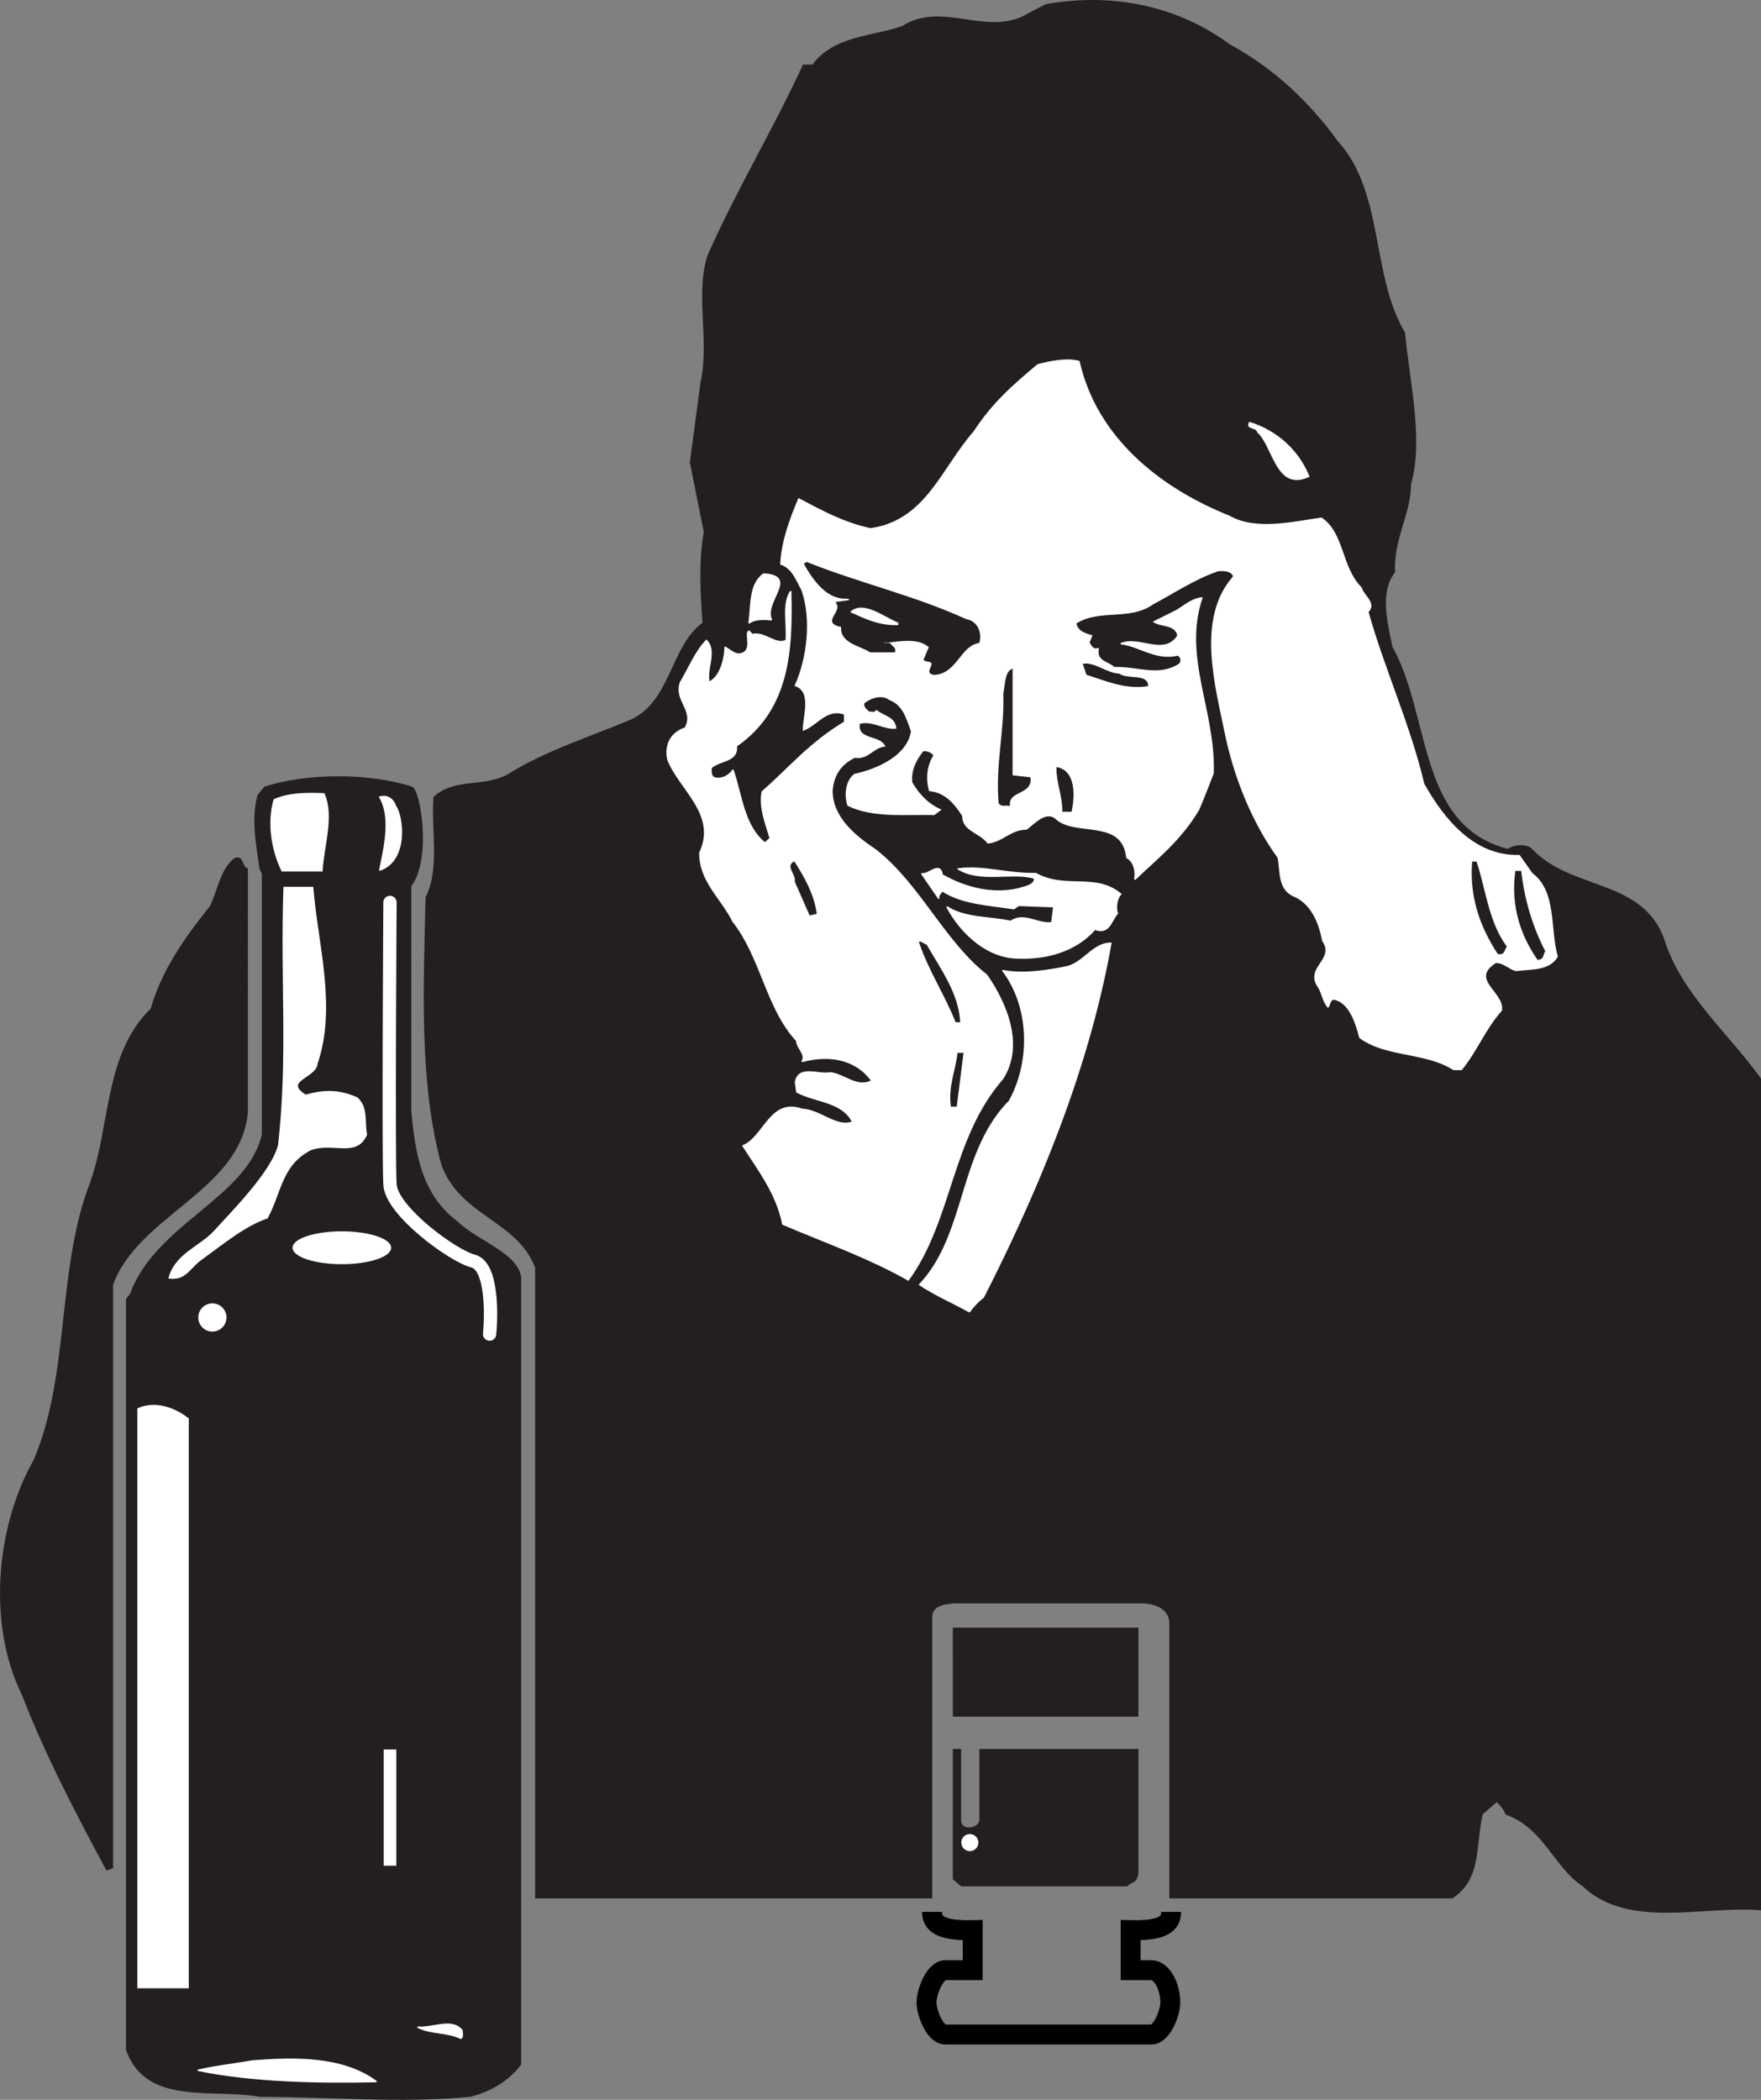 <svg xmlns="http://www.w3.org/2000/svg" width="159.108" height="189.704"><rect width="100%" height="100%" fill="#808080" stroke="none"/><path fill="#231f20" d="M133.907 163.878c-.66 2.817-.058 5.828-2.7 7.57h-25.499v-24.734c.031-.914-.57-1.738-2.281-1.918H86.149c-1.113.106-2.07.328-1.98 1.5v25.153H48.407v-56.953c-1.68-4.32-6.719-4.622-8.46-9.239-2.04-7.441-1.618-16.02-1.438-24.18 1.32-2.581.476-6.242.718-9.062 1.981-1.738 4.5-.777 6.72-2.039 3.359-2.102 7.382-3.36 11.1-4.922 3.661-1.738 3.54-6.598 6.481-8.758-.18-2.64-.36-5.64.121-8.222-.422-2.098-.84-4.2-1.261-6.297l.96-7.203c.84-3.72-.48-7.797.598-11.399 2.582-5.879 6-11.52 8.64-17.281h.84c1.981-2.64 5.34-2.52 8.102-3.48 3.48-2.22 7.2.722 10.801-.84L94.49.437c6.059-1.082 11.938.18 16.559 3.598 4.078 2.218 7.262 5.28 9.781 8.761 4.2 4.617 2.938 12 6.059 17.278.422 4.5 1.68 9.66.539 13.68 0 2.644-1.617 5.042-1.438 7.921-1.441 1.86-.66 4.68-.242 6.781 3.48 6.122 2.219 16.2 10.5 18.301.54-.422 1.742-.48 2.16 0 3.543 3.778 10.02 2.64 11.942 8.219 1.5 4.8 5.761 8.398 8.699 12.48v75.059c-5.16-.418-11.938 1.742-16.02-2.156-2.578-1.684-3.48-5.223-6.96-6.48-.118-.423-.602-.962-.84-1.141l-1.32 1.14"/><path fill="none" stroke="#231f20" stroke-linecap="square" stroke-miterlimit="2" stroke-width=".12" d="M133.907 163.878c-.66 2.817-.058 5.828-2.7 7.57h-25.499v-24.734c.031-.914-.57-1.738-2.281-1.918H86.149c-1.113.106-2.07.328-1.98 1.5v25.153H48.407v-56.953c-1.68-4.32-6.719-4.622-8.46-9.239-2.04-7.441-1.618-16.02-1.438-24.18 1.32-2.581.476-6.242.718-9.062 1.981-1.738 4.5-.777 6.72-2.039 3.359-2.102 7.382-3.36 11.1-4.922 3.661-1.738 3.54-6.598 6.481-8.758-.18-2.64-.36-5.64.121-8.222-.422-2.098-.84-4.2-1.261-6.297l.96-7.203c.84-3.72-.48-7.797.598-11.399 2.582-5.879 6-11.52 8.64-17.281h.84c1.981-2.64 5.34-2.52 8.102-3.48 3.48-2.22 7.2.722 10.801-.84L94.49.437c6.059-1.082 11.938.18 16.559 3.598 4.078 2.218 7.262 5.28 9.781 8.761 4.2 4.617 2.938 12 6.059 17.278.422 4.5 1.68 9.66.539 13.68 0 2.644-1.617 5.042-1.438 7.921-1.441 1.86-.66 4.68-.242 6.781 3.48 6.122 2.219 16.2 10.5 18.301.54-.422 1.742-.48 2.16 0 3.543 3.778 10.02 2.64 11.942 8.219 1.5 4.8 5.761 8.398 8.699 12.48v75.059c-5.16-.418-11.938 1.742-16.02-2.156-2.578-1.684-3.48-5.223-6.96-6.48-.118-.423-.602-.962-.84-1.141zm0 0"/><path fill="#fff" d="M88.009 39.015c-2.942 3.36-4.32 8.04-9.36 8.762-2.46-.543-4.32-1.563-6.48-2.703-.781 1.863-1.5 3.78-1.621 5.882 1.078.36 1.441 1.5 1.918 2.34.902 2.578.543 6.059-.598 8.64 1.559.54.719 2.759.719 4.02 1.262-.48 2.101-2.043 3.723-1.441v.723c-3.184 1.918-4.98 4.136-7.442 6.297-.3 1.441.418 3.12.719 4.203l-.48.418c-1.919-1.559-2.098-4.32-2.88-6.602-.3.48-.96.902-1.68.723-.359-.18-.3-.54-.3-.903.719-.718 2.461-.539 2.281-1.976 4.86-3.363 5.04-8.82 4.918-13.985-.777 1.083-.297 3-.418 4.442-.96.48-1.86-.777-3.062-.54l-.297-.3c-.422.18.418 1.8-.723 2.04-.418.179-.957-.302-1.437-.599 0 .778-.301 2.641-1.442 3.18-.3-1.2.72-2.82-.238-3.781-.96.96-1.621 2.582-2.34 3.781-.601 1.68 1.32 2.52.418 4.14-1.258.419-1.86 1.5-1.558 2.88 1.14 2.761 4.5 4.922 2.878 8.398 0 2.582 1.922 4.024 3 6.184 2.583 3.297 3 7.797 5.762 10.797 0 .66.899 1.203.477 1.863 2.46-.66 4.863-.242 6.3 1.738-1.257.719-2.456-.539-3.718-.719-1.082.239-2.88-.722-3.18.84l.121.899c1.68.898 4.137.84 5.04 2.699-1.38.601-2.942-1.078-4.563-1.14-2.88-1.02-3.418 2.523-5.34 3.3 1.383 2.16 3.062 4.32 3.601 7.082 3.782 1.617 7.739 3 11.34 5.04 3.961-5.462 3.84-12.84 8.52-18.18 1.922-3 .36-6.782-1.438-9.36-3.902-3.062-6.062-8.223-10.082-11.34-1.8-1.203-3.898-2.883-3.898-5.34.117-1.382.777-2.402 2.039-3.004 1.258.184 1.621-.898 2.7-1.015-.481-.961-2.52-.485-2.282-2.043 1.14-.36 2.281.543 3.3.422-.116-.961-1.019-1.02-1.738-1.563-.12.242-.48.121-.722.121-.18-.238-.54-.422-.418-.84.601-.48 1.62-.84 2.34-.3 1.261.48 1.558 1.742 1.98 2.883-.36 2.218-3 3.418-5.16 3.898-.84.66-.84 1.98-.602 2.762 2.223 1.136 5.461.777 7.801.84l.54-.422c-1.079-.48-1.919-1.32-2.579-2.461-.121-1.14.36-2.04 1.02-2.88.422-.058.78.122 1.02.423-.598.898-.72 2.097-.419 3.18 1.38.117 2.278 1.136 3 2.277 0 1.383 1.5 1.441 2.278 2.46 1.382-.179 2.043-1.257 3.48-1.257.781-.602 1.68-1.621 2.582-1.024 1.68 1.743 6.117-.058 6.48 3.602.657.36.84 1.2.72 1.98 2.218-2.101 4.14-3.601 5.757-6.3.422-.961.902-2.22 1.32-3.301.18-5.7-2.82-10.442-1.02-15.84-.96.121-1.558.719-2.276 1.14l-2.043 1.02c.601.422 1.98.18 2.16 1.262-1.258 1.918-3.48 0-5.16.719 1.68.18 3.12 1.5 5.16 1.02.36.179.36.66.12.839-1.859 1.2-3.718.238-5.878.3-.602-.538-1.68-.538-1.442-1.737-.417.238-.718-.243-.84-.543l.239-.598c-.66-.184-1.316-.422-1.438-1.14 2.16-1.384 4.86-.243 6.961-1.743 1.918-1.02 3.778-2.277 5.88-3 .597-.058 1.32 0 1.437.543-3.36 3.777-1.617 9.84-.719 14.277.84 4.024 2.52 8.043 4.742 11.102.238 1.2 0 2.762 1.32 3.422 1.68.656 2.399 2.457 2.7 4.078 1.199 1.738-1.563 2.398-.422 4.14.36.481.422 1.32.902 1.86.18-.238.117-.66.54-.719 1.437.297 1.98 2.16 2.34 3.48 2.339 1.739 5.94 1.259 8.46 2.88h.719c1.441-1.801 2.101-3.66 3.601-5.34.239-1.621-2.941-2.762-.539-4.32.72-.06 1.2.539 1.856.718 1.32-.18 3 0 3.722-1.258-.722-2.52-.058-5.82-2.28-7.5l-1.141-1.62c-4.079.12-6.84-3.243-8.641-6.481-1.258-5.34-3.598-10.38-5.04-15.54.782-.78-.417-1.44-.597-2.16-1.863-1.863-1.562-4.921-3.601-6.3-2.578.36-5.942 1.199-8.34-.18-6.301-2.52-12-7.082-13.559-13.98-1.082-.301-2.582 0-3.722.3-2.22 1.86-4.079 3.48-5.758 6.059"/><path fill="none" stroke="#fff" stroke-linecap="square" stroke-miterlimit="2" stroke-width=".12" d="M88.009 39.015c-2.942 3.36-4.32 8.04-9.36 8.762-2.46-.543-4.32-1.563-6.48-2.703-.781 1.863-1.5 3.78-1.621 5.882 1.078.36 1.441 1.5 1.918 2.34.902 2.578.543 6.059-.598 8.64 1.559.54.719 2.759.719 4.02 1.262-.48 2.101-2.043 3.723-1.441v.723c-3.184 1.918-4.98 4.136-7.442 6.297-.3 1.441.418 3.12.719 4.203l-.48.418c-1.919-1.559-2.098-4.32-2.88-6.602-.3.48-.96.902-1.68.723-.359-.18-.3-.54-.3-.903.719-.718 2.461-.539 2.281-1.976 4.86-3.363 5.04-8.82 4.918-13.985-.777 1.083-.297 3-.418 4.442-.96.48-1.86-.777-3.062-.54l-.297-.3c-.422.18.418 1.8-.723 2.04-.418.179-.957-.302-1.437-.599 0 .778-.301 2.641-1.442 3.18-.3-1.2.72-2.82-.238-3.781-.96.96-1.621 2.582-2.34 3.781-.601 1.68 1.32 2.52.418 4.14-1.258.419-1.86 1.5-1.558 2.88 1.14 2.761 4.5 4.922 2.878 8.398 0 2.582 1.922 4.024 3 6.184 2.583 3.297 3 7.797 5.762 10.797 0 .66.899 1.203.477 1.863 2.46-.66 4.863-.242 6.3 1.738-1.257.719-2.456-.539-3.718-.719-1.082.239-2.88-.722-3.18.84l.121.899c1.68.898 4.137.84 5.04 2.699-1.38.601-2.942-1.078-4.563-1.14-2.88-1.02-3.418 2.523-5.34 3.3 1.383 2.16 3.062 4.32 3.601 7.082 3.782 1.617 7.739 3 11.34 5.04 3.961-5.462 3.84-12.84 8.52-18.18 1.922-3 .36-6.782-1.438-9.36-3.902-3.062-6.062-8.223-10.082-11.34-1.8-1.203-3.898-2.883-3.898-5.34.117-1.382.777-2.402 2.039-3.004 1.258.184 1.621-.898 2.7-1.015-.481-.961-2.52-.485-2.282-2.043 1.14-.36 2.281.543 3.3.422-.116-.961-1.019-1.02-1.738-1.563-.12.242-.48.121-.722.121-.18-.238-.54-.422-.418-.84.601-.48 1.62-.84 2.34-.3 1.261.48 1.558 1.742 1.98 2.883-.36 2.218-3 3.418-5.16 3.898-.84.66-.84 1.98-.602 2.762 2.223 1.136 5.461.777 7.801.84l.54-.422c-1.079-.48-1.919-1.32-2.579-2.461-.121-1.14.36-2.04 1.02-2.88.422-.058.78.122 1.02.423-.598.898-.72 2.097-.419 3.18 1.38.117 2.278 1.136 3 2.277 0 1.383 1.5 1.441 2.278 2.46 1.382-.179 2.043-1.257 3.48-1.257.781-.602 1.68-1.621 2.582-1.024 1.68 1.743 6.117-.058 6.48 3.602.657.36.84 1.2.72 1.98 2.218-2.101 4.14-3.601 5.757-6.3.422-.961.902-2.22 1.32-3.301.18-5.7-2.82-10.442-1.02-15.84-.96.121-1.558.719-2.276 1.14l-2.043 1.02c.601.422 1.98.18 2.16 1.262-1.258 1.918-3.48 0-5.16.719 1.68.18 3.12 1.5 5.16 1.02.36.179.36.66.12.839-1.859 1.2-3.718.238-5.878.3-.602-.538-1.68-.538-1.442-1.737-.417.238-.718-.243-.84-.543l.239-.598c-.66-.184-1.316-.422-1.438-1.14 2.16-1.384 4.86-.243 6.961-1.743 1.918-1.02 3.778-2.277 5.88-3 .597-.058 1.32 0 1.437.543-3.36 3.777-1.617 9.84-.719 14.277.84 4.024 2.52 8.043 4.742 11.102.238 1.2 0 2.762 1.32 3.422 1.68.656 2.399 2.457 2.7 4.078 1.199 1.738-1.563 2.398-.422 4.14.36.481.422 1.32.902 1.86.18-.238.117-.66.54-.719 1.437.297 1.98 2.16 2.34 3.48 2.339 1.739 5.94 1.259 8.46 2.88h.719c1.441-1.801 2.101-3.66 3.601-5.34.239-1.621-2.941-2.762-.539-4.32.719-.06 1.2.539 1.856.718 1.32-.18 3 0 3.722-1.258-.722-2.52-.058-5.82-2.28-7.5l-1.141-1.62c-4.079.12-6.84-3.243-8.641-6.481-1.258-5.34-3.598-10.38-5.04-15.54.782-.78-.417-1.44-.597-2.16-1.863-1.863-1.562-4.921-3.601-6.3-2.578.36-5.942 1.199-8.34-.18-6.301-2.52-12-7.082-13.559-13.98-1.082-.301-2.582 0-3.722.3-2.22 1.86-4.079 3.48-5.758 6.059zm0 0"/><path fill="#fff" d="M113.626 39.015c1.441 1.262 1.684 5.398 4.621 4.02-.96-2.34-2.879-4.079-5.34-4.86-.36.602.66.36.719.84"/><path fill="none" stroke="#fff" stroke-linecap="square" stroke-miterlimit="2" stroke-width=".12" d="M113.626 39.015c1.441 1.262 1.684 5.398 4.621 4.02-.96-2.34-2.879-4.079-5.34-4.86-.36.602.66.36.719.84zm0 0"/><path fill="#231f20" d="M72.708 50.956c.781 1.38 2.039 3.239 3.898 3.059l.301.238-1.32.184c.66.898-1.438 1.797.48 2.16-.18 1.438 1.621 1.68 2.582 2.277h2.16c.118-.359-.3-.476-.421-.718-.239-.059-.602.12-.72-.121 1.321-.059 3.24-.598 4.321.421l-.48 1.141c.238.18.539.059.718.3.06.419-.601.9.18 1.016 2.04-.117 2.281-2.578 4.02-2.878.242-.72-.059-1.86-1.14-2.04-4.74-2.16-9.599-3.242-14.4-5.16l-.179.121"/><path fill="none" stroke="#231f20" stroke-linecap="square" stroke-miterlimit="2" stroke-width=".12" d="M72.708 50.956c.781 1.38 2.039 3.239 3.898 3.059l.301.238-1.32.184c.66.898-1.438 1.797.48 2.16-.18 1.438 1.621 1.68 2.582 2.277h2.16c.118-.359-.3-.476-.421-.718-.239-.059-.602.12-.72-.121 1.321-.059 3.24-.598 4.321.421l-.48 1.141c.238.18.539.059.718.3.06.419-.601.9.18 1.016 2.04-.117 2.281-2.578 4.02-2.878.242-.72-.059-1.86-1.14-2.04-4.74-2.16-9.599-3.242-14.4-5.16zm0 0"/><path fill="#fff" d="M67.669 56.296c.539-.422 1.437-.36 2.039-.3-.781-1.622 2.52-3.961-.719-4.141-1.32.96-1.082 2.879-1.32 4.441"/><path fill="none" stroke="#fff" stroke-linecap="square" stroke-miterlimit="2" stroke-width=".12" d="M67.669 56.296c.539-.422 1.437-.36 2.039-.3-.781-1.622 2.52-3.961-.719-4.141-1.32.96-1.082 2.879-1.32 4.441zm0 0"/><path fill="#fff" d="M76.907 55.277c1.32.597 2.582 1.199 4.2 1.136v-.117c-1.32-.543-3.06-1.98-4.2-1.02"/><path fill="none" stroke="#fff" stroke-linecap="square" stroke-miterlimit="2" stroke-width=".12" d="M76.907 55.277c1.32.597 2.582 1.199 4.2 1.136v-.117c-1.32-.543-3.06-1.98-4.2-1.02zm0 0"/><path fill="#231f20" d="m97.907 60.015.301.898c1.738.543 3.418 1.325 5.46 1.024 0-1.024-1.8-.48-2.581-1.024-1.14-.058-2.098-1.015-3.18-.898"/><path fill="none" stroke="#231f20" stroke-linecap="square" stroke-miterlimit="2" stroke-width=".12" d="m97.907 60.015.301.898c1.738.543 3.418 1.325 5.46 1.024 0-1.024-1.8-.48-2.581-1.024-1.14-.058-2.098-1.015-3.18-.898zm0 0"/><path fill="#231f20" d="M90.708 62.656c.121 3.359-.719 6.422-.422 9.898.242.3.602.121.902.184-.12-1.383 2.04-.961 1.86-2.461l-1.621-.18v-9.601c-.598.3-.54 1.378-.719 2.16"/><path fill="none" stroke="#231f20" stroke-linecap="square" stroke-miterlimit="2" stroke-width=".12" d="M90.708 62.656c.121 3.359-.719 6.422-.422 9.898.242.3.602.121.902.184-.12-1.383 2.04-.961 1.86-2.461l-1.621-.18v-9.601c-.598.3-.54 1.378-.719 2.16zm0 0"/><path fill="#231f20" d="M95.509 69.374c0 1.383.539 2.524.539 3.903h.719c.3-1.38.359-3.602-1.258-3.903"/><path fill="none" stroke="#231f20" stroke-linecap="square" stroke-miterlimit="2" stroke-width=".12" d="M95.509 69.374c0 1.383.539 2.524.539 3.903h.719c.3-1.38.359-3.602-1.258-3.903zm0 0"/><path fill="#231f20" d="M37.099 80.054c1.859-2.457.84-8.726.09-8.937-3.962-1.262-9.481-1.204-13.262 0l-.598.718c-.602 2.16-.121 4.5.176 6.66l.21.422v23.579c-1.331 5.78-9.585 8.074-11.91 14.402l-.359.476v67.801c1.742 5.043 7.801 3.422 12.059 4.203 6.3 0 12.722.598 18.96 0 1.864-.48 3.423-1.382 4.563-2.882v-71.07c-.242-2.161-3.902-3.27-5.699-5.009-3.3-2.46-3.871-6.18-4.23-10.082v-20.28"/><path fill="none" stroke="#231f20" stroke-linecap="square" stroke-miterlimit="2" stroke-width=".12" d="M37.099 80.054c1.859-2.457.84-8.726.09-8.937-3.962-1.262-9.481-1.204-13.262 0l-.598.718c-.602 2.16-.121 4.5.176 6.66l.21.422v23.579c-1.331 5.78-9.585 8.074-11.91 14.402l-.359.476v67.801c1.742 5.043 7.801 3.422 12.059 4.203 6.3 0 12.722.598 18.96 0 1.864-.48 3.423-1.382 4.563-2.882v-71.07c-.242-2.161-3.902-3.27-5.699-5.009-3.3-2.46-3.871-6.18-4.23-10.082zm0 0"/><path fill="#fff" d="M29.087 78.675c.121-2.16 1.082-4.98.18-6.96-1.622-.06-3.18-.06-4.5.542-.598 2.16-.18 4.559.718 6.418h3.602"/><path fill="none" stroke="#fff" stroke-linecap="square" stroke-miterlimit="2" stroke-width=".12" d="M29.087 78.675c.121-2.16 1.082-4.98.18-6.96-1.622-.06-3.18-.06-4.5.542-.598 2.16-.18 4.559.718 6.418zm0 0"/><path fill="#fff" d="M34.306 72.015c1.082 1.8.421 4.563 0 6.602 2.64-.903 2.054-4.965 1.441-5.762-.18-.598-.719-1.078-1.441-.84"/><path fill="none" stroke="#fff" stroke-linecap="square" stroke-miterlimit="2" stroke-width=".12" d="M34.306 72.015c1.082 1.8.421 4.563 0 6.602 2.64-.903 2.054-4.965 1.441-5.762-.18-.598-.719-1.078-1.441-.84zm0 0"/><path fill="#231f20" d="M22.337 78.496c-.602-.239-.332-1.258-1.168-.899-1.262 1.078-1.442 2.879-2.164 4.32-2.219 2.758-4.317 5.7-5.336 9.239-4.203 4.082-3.602 10.441-5.461 15.66-3.063 7.86-1.8 17.52-5.16 25.199-3.36 5.941-4.14 14.762-1.02 21.063 2.098 5.457 4.86 10.68 7.617 15.84l.512-.18v-52.684c2.281-6.297 11.52-8.52 12.18-15.539v-22.02"/><path fill="none" stroke="#231f20" stroke-linecap="square" stroke-miterlimit="2" stroke-width=".12" d="M22.337 78.496c-.602-.239-.332-1.258-1.168-.899-1.262 1.078-1.442 2.879-2.164 4.32-2.219 2.758-4.317 5.7-5.336 9.239-4.203 4.082-3.602 10.441-5.461 15.66-3.063 7.86-1.8 17.52-5.16 25.199-3.36 5.941-4.14 14.762-1.02 21.063 2.098 5.457 4.86 10.68 7.617 15.84l.512-.18v-52.684c2.281-6.297 11.52-8.52 12.18-15.539zm0 0"/><path fill="#231f20" d="M133.067 77.898c-.238 3.18.72 5.816 2.282 8.219.539.18.539-.36.718-.602-1.617-2.219-1.86-5.039-2.699-7.617h-.3"/><path fill="none" stroke="#231f20" stroke-linecap="square" stroke-miterlimit="2" stroke-width=".12" d="M133.067 77.898c-.238 3.18.72 5.816 2.282 8.219.539.18.539-.36.718-.602-1.617-2.219-1.86-5.039-2.699-7.617zm0 0"/><path fill="#231f20" d="m71.868 79.636 1.32 3 .54-.121c-.239-1.738-1.141-3.3-1.981-4.617-.719.36.242 1.078.121 1.738"/><path fill="none" stroke="#231f20" stroke-linecap="square" stroke-miterlimit="2" stroke-width=".12" d="m71.868 79.636 1.32 3 .54-.121c-.239-1.738-1.141-3.3-1.981-4.617-.719.36.242 1.078.121 1.738zm0 0"/><path fill="#fff" d="M86.567 78.496c1.98 1.261 4.922.242 6.899.84.062.538-.598.718-1.02.84-2.52.78-5.219.062-7.32-1.141-.18-1.32-1.316.12-1.86-.118l1.563 2.278c-.121-.297.18-.48.297-.719 1.863 1.2 4.203 1.262 6.48 1.621l.422-.3 3.18.12-.18 1.438c-1.32.18-2.46-.957-3.718-.117-1.922-.422-4.083-.242-5.762-1.32 1.078 2.038 3.238 4.378 6.058 4.617 2.883.18 5.582-.598 7.32-2.579 1.321.48 1.442-.78 2.04-1.441-.18-.36-.117-1.32.3-1.738-2.277-1.922-4.98-.36-7.68-1.86-2.577.059-4.679-.722-7.019-.421"/><path fill="none" stroke="#fff" stroke-linecap="square" stroke-miterlimit="2" stroke-width=".12" d="M86.567 78.496c1.98 1.261 4.922.242 6.899.84.062.538-.598.718-1.02.84-2.52.78-5.219.062-7.32-1.141-.18-1.32-1.316.12-1.86-.118l1.563 2.278c-.121-.297.18-.48.297-.719 1.863 1.2 4.203 1.262 6.48 1.621l.422-.3 3.18.12-.18 1.438c-1.32.18-2.46-.957-3.718-.117-1.922-.422-4.083-.242-5.762-1.32 1.078 2.038 3.238 4.378 6.058 4.617 2.883.18 5.582-.598 7.32-2.579 1.321.48 1.442-.78 2.04-1.441-.18-.36-.117-1.32.3-1.738-2.277-1.922-4.98-.36-7.68-1.86-2.577.059-4.679-.722-7.019-.421zm0 0"/><path fill="#231f20" d="M136.966 78.738c-.418 3.117.484 5.758 1.984 7.918.54-.059.36-.36.598-.72-1.14-2.222-1.86-4.62-2.16-7.198h-.422"/><path fill="none" stroke="#231f20" stroke-linecap="square" stroke-miterlimit="2" stroke-width=".12" d="M136.966 78.738c-.418 3.117.484 5.758 1.984 7.918.54-.059.36-.36.598-.72-1.14-2.222-1.86-4.62-2.16-7.198zm0 0"/><path fill="#fff" d="M25.669 80.175c-.3 8.52.418 15.031-.48 23.25-.602 2.461-4.32 6.153-5.883 7.89-1.258 1.321-3.48 2.04-4.02 4.141 1.5.18 1.805-.902 2.883-1.68 2.066-1.5 3.988-3.09 5.969-3.75 1.257-2.34 1.257-4.769 3.898-6.152 1.98-.777 4.172.723 5.07-1.378-.238-1.258.121-2.399-.84-3.301-1.62-.719-2.968-.719-4.648-.239-2.16-1.32.961-1.62 1.02-2.878 1.738-5.102.03-10.743-.391-15.903h-2.578"/><path fill="none" stroke="#fff" stroke-linecap="square" stroke-miterlimit="2" stroke-width=".12" d="M25.669 80.175c-.3 8.52.418 15.031-.48 23.25-.602 2.461-4.32 6.153-5.883 7.89-1.258 1.321-3.48 2.04-4.02 4.141 1.5.18 1.805-.902 2.883-1.68 2.066-1.5 3.988-3.09 5.969-3.75 1.257-2.34 1.257-4.769 3.898-6.152 1.98-.777 4.172.723 5.07-1.378-.238-1.258.121-2.399-.84-3.301-1.62-.719-2.968-.719-4.648-.239-2.16-1.32.961-1.62 1.02-2.878 1.738-5.102.03-10.743-.391-15.903zm0 0"/><path fill="#231f20" d="M86.388 92.296h.3c-.12-2.52-1.8-4.8-3-6.898l-.601-.3c.84 2.519 2.281 4.679 3.3 7.198"/><path fill="none" stroke="#231f20" stroke-linecap="square" stroke-miterlimit="2" stroke-width=".12" d="M86.388 92.296h.3c-.12-2.52-1.8-4.8-3-6.898l-.601-.3c.84 2.519 2.281 4.679 3.3 7.198zm0 0"/><path fill="#fff" d="M96.227 87.374c-1.8.364-3.96.66-5.64.301 2.52 3.301 2.582 8.281.601 11.82-4.562 4.622-3.84 12.06-8.101 16.56 1.32.901 3 1.62 4.5 2.46a6.54 6.54 0 0 1 1.262-1.32c5.097-10.02 9.539-20.82 11.52-31.98-1.68 0-2.462 1.863-4.142 2.16"/><path fill="none" stroke="#fff" stroke-linecap="square" stroke-miterlimit="2" stroke-width=".12" d="M96.227 87.374c-1.8.364-3.96.66-5.64.301 2.52 3.301 2.582 8.281.601 11.82-4.562 4.622-3.84 12.06-8.101 16.56 1.32.901 3 1.62 4.5 2.46a6.54 6.54 0 0 1 1.262-1.32c5.097-10.02 9.539-20.82 11.52-31.98-1.68 0-2.462 1.863-4.142 2.16zm0 0"/><path fill="#231f20" d="M86.567 95.175c-.18 1.563-.84 3-.601 4.742h.422l.601-4.742h-.422"/><path fill="none" stroke="#231f20" stroke-linecap="square" stroke-miterlimit="2" stroke-width=".12" d="M86.567 95.175c-.18 1.563-.84 3-.601 4.742h.422l.601-4.742zm0 0"/><path fill="#fff" d="M16.997 179.566v-51.39c-1.14-.9-2.91-1.622-4.531-.9v52.29h4.531"/><path fill="none" stroke="#fff" stroke-linecap="square" stroke-miterlimit="2" stroke-width=".12" d="M16.997 179.566v-51.39c-1.14-.9-2.91-1.622-4.531-.9v52.29zm0 0"/><path fill="#231f20" d="M86.15 155.027h16.648v-7.922H86.149v7.922"/><path fill="none" stroke="#231f20" stroke-linecap="square" stroke-miterlimit="2" stroke-width=".12" d="M86.15 155.027h16.648v-7.922H86.149Zm0 0"/><path fill="#231f20" d="M86.778 158.07h-.629v11.687l.72.602h14.94c.54-.48.75-.184.989-1.024V158.07h-14.25v6.406c-.137.789-1.735 1.012-1.77 0v-6.406"/><path fill="none" stroke="#231f20" stroke-linecap="square" stroke-miterlimit="2" stroke-width=".12" d="M86.778 158.07h-.629v11.687l.72.602h14.94c.54-.48.75-.184.989-1.024V158.07h-14.25v6.406c-.137.789-1.735 1.012-1.77 0zm0 0"/><path fill="#fff" d="M34.727 168.496h1.02v-10.38h-1.02v10.38"/><path fill="none" stroke="#fff" stroke-linecap="square" stroke-miterlimit="2" stroke-width=".12" d="M34.727 168.496h1.02v-10.38h-1.02zm0 0"/><path fill="#fff" d="M37.727 183.136c1.079.602 2.758.422 3.899 1.02.242-.118.121-.48.121-.72-.898-1.14-2.64-.179-4.02-.3"/><path fill="none" stroke="#fff" stroke-linecap="square" stroke-miterlimit="2" stroke-width=".12" d="M37.727 183.136c1.079.602 2.758.422 3.899 1.02.242-.118.121-.48.121-.72-.898-1.14-2.64-.179-4.02-.3zm0 0"/><path fill="#fff" d="M17.868 187.038c4.918 1.02 10.918 1.137 16.14 1.02-3.062-2.281-7.5-2.16-11.222-1.863-1.68.3-3.418.48-4.918.843"/><path fill="none" stroke="#fff" stroke-linecap="square" stroke-miterlimit="2" stroke-width=".12" d="M17.868 187.038c4.918 1.02 10.918 1.137 16.14 1.02-3.062-2.281-7.5-2.16-11.222-1.863-1.68.3-3.418.48-4.918.843zm0 0"/><path fill="none" stroke="#000" stroke-width="1.8" d="M84.212 172.726c0 .977.601 1.727 3.676 1.652v3.614H85.41c-.937 0-1.7 1.968-1.7 2.91 0 .937.763 2.902 1.7 2.902h18.625c.941 0 1.703-1.965 1.703-2.902 0-1.426-.762-2.91-1.703-2.91h-1.879v-3.614c3.074.075 3.656-.675 3.656-1.652"/><path fill="#fff" d="M87.626 165.695c.422 0 .77.343.77.77a.769.769 0 1 1-.77-.77m-68.438-47.942a1.274 1.274 0 1 1 0 2.548 1.274 1.274 0 0 1 0-2.548m11.7-3.543c-2.461 0-4.457-.664-4.457-1.484s1.996-1.484 4.457-1.484c2.46 0 4.453.664 4.453 1.484s-1.992 1.484-4.453 1.484"/><path fill="none" stroke="#fff" stroke-linecap="round" stroke-linejoin="round" stroke-width="1.2" d="M44.235 120.527c.153-1.5.301-6.153-1.5-6.602-1.797-.449-7.347-4.5-7.5-6.898-.148-2.403 0-25.5 0-25.5"/></svg>
